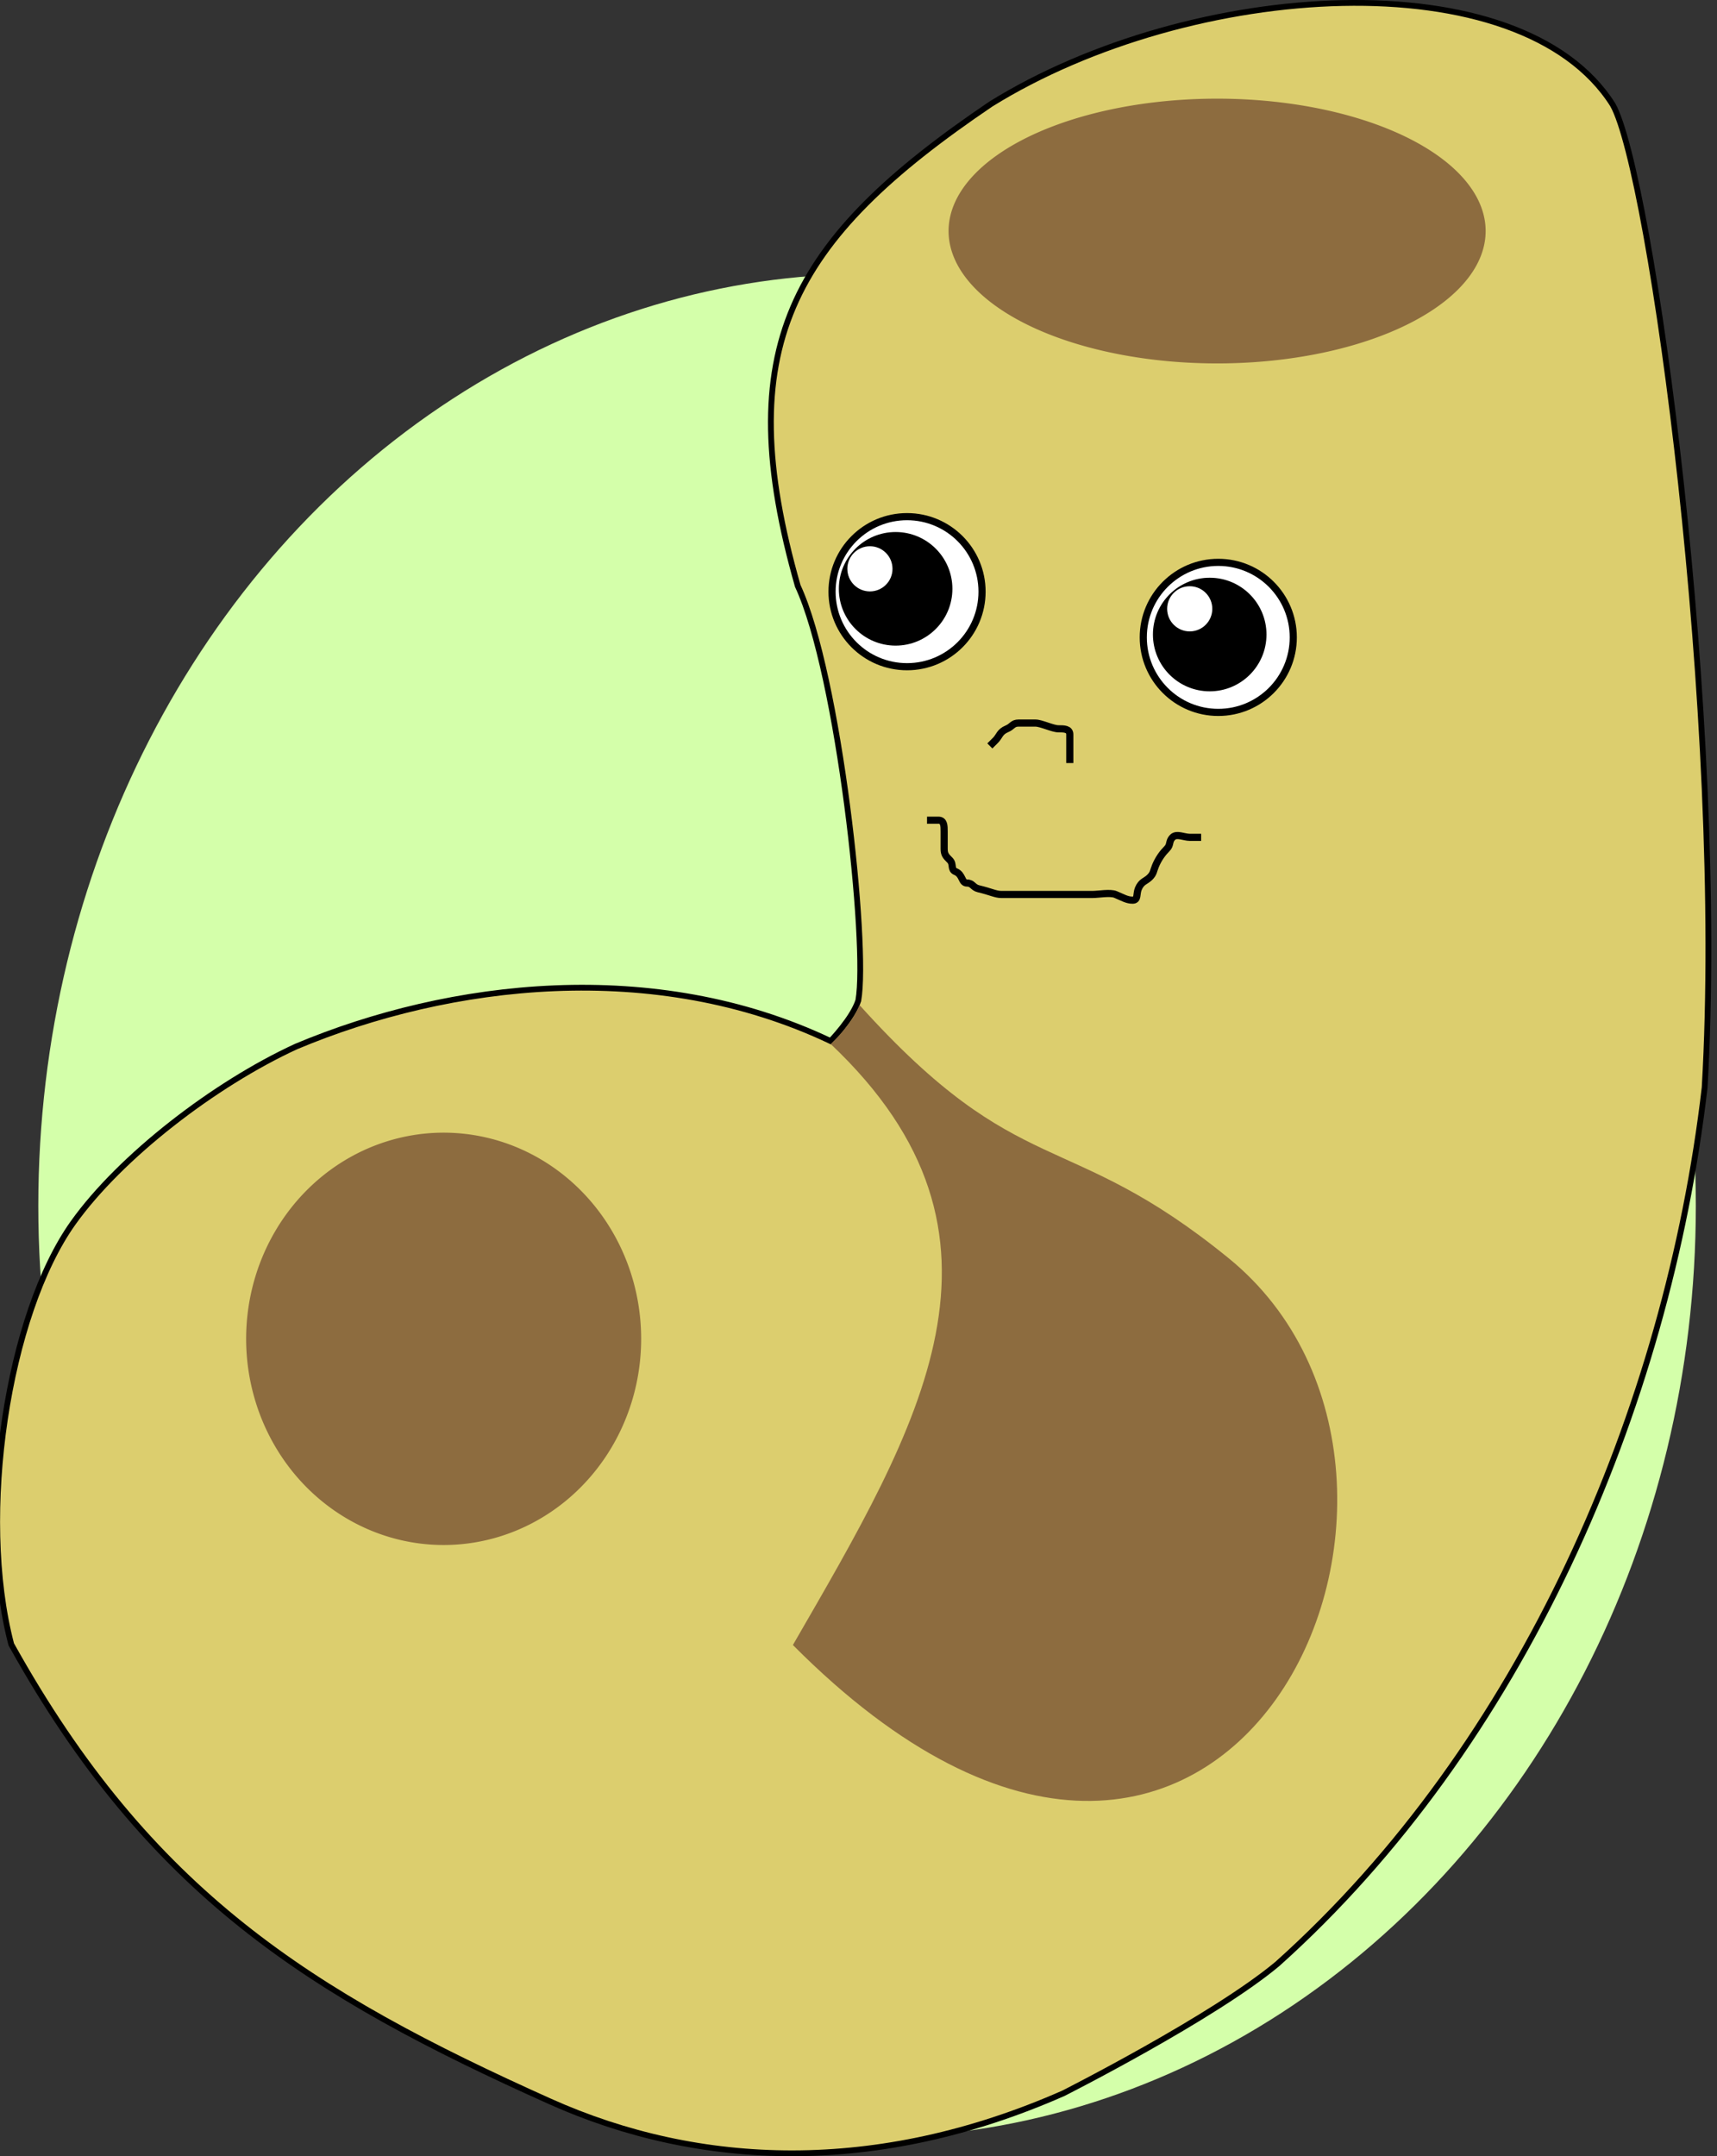 <?xml version='1.0' encoding='utf-8'?>
<svg xmlns="http://www.w3.org/2000/svg" xmlns:xlink="http://www.w3.org/1999/xlink" width="1202.66" height="1509.719">
<rect width="100%" height="100%" fill="#333333" stroke="none"/>
<defs>
<linearGradient id="svg_2" xlink:href="#linearGradient3594" y1="Infinity" y2="-Infinity" x1="1.062" x2="0.146"/>
<linearGradient id="svg_1" xlink:href="#linearGradient3594" y1="Infinity" y2="-Infinity" x1="0.708" x2="0.396"/>
<linearGradient id="linearGradient3594">
<stop offset="0" style="stop-color:#8d6c3f" id="stop3596"/>
</linearGradient>
<linearGradient id="linearGradient3689" xlink:href="#linearGradient3594" y1="-0.485" y2="0.452" x1="-0.122" x2="0.502"/>
</defs>
<g>
<ellipse cx="607.33" cy="844.281" rx="578" ry="650" style="stroke-dasharray:null;fill:#d4ffaa;stroke:#d4ffaa;stroke-linejoin:null;stroke-linecap:null;stroke-width:5" id="svg_25"/>
<g id="g3695">
<path style="fill:#dcce6e;stroke:#000;stroke-width:4.051" id="path2818" d="m 1129.65,73.364 c -64.52,-102.18 -295.156,-87.636 -435.672,-0.475 -141.203,95.49 -182.713,171.058 -135.187,337.398 28.799,61.724 49.312,251.531 42.413,290.226 -4.003,12.56 -19.426,28.399 -19.426,28.399 -123.317,-58.492 -266.71,-41.347 -374.297,3.808 -57.362,26.352 -123.054,77.032 -156.163,123.366 -45.952,64.306 -67.287,204.274 -43.429,295.254 96.701,173.85 209.118,244.58 377.372,320.03 104.706,46.95 228.998,51.8 359.502,-5.66 0,0 105.126,-53.14 149.925,-90.58 171.163,-153.23 273.113,-388.353 299.323,-613.691 14.93,-256.757 -37.56,-640.428 -64.36,-688.075 z "/>
<path style="fill:url(#svg_2);fill-rule:evenodd" id="path2820" d="m 189.927,867.116 a 120.826,126.077 0 1,1 241.653,140.614 120.826,126.077 0 1,1 -241.653,-140.614 z "/>
<path style="fill:url(#svg_1)" id="path3604" d="m 681.308,200.154 a 171.208,84.373 0 1,1 342.412,-76.766 171.208,84.373 0 1,1 -342.412,76.766 z "/>
<path style="fill:url(#linearGradient3689)" id="path3614" d="m 581.855,730.996 c 142.464,134.593 62.438,266.932 -26.477,420.804 306.027,307.56 494.932,-116.44 305.203,-270.84 -113.741,-92.566 -145.493,-51.888 -258.451,-177.133 -4.737,10.358 -11.597,18.831 -20.275,27.169 z "/>
</g>
<g style="stroke-width:5">
<circle cx="635.33" cy="414.281" style="fill:#fff;stroke:#000" id="svg_4" r="52.533"/>
<g style="stroke-linecap:null;stroke-dasharray:null;stroke-linejoin:null">
<circle cx="627.33" cy="412.281" style="stroke:#000" id="svg_6" r="37.267"/>
<circle cx="609.33" cy="398.281" style="fill:#fff;stroke:#fff" id="svg_7" r="13.314"/>
</g>
<circle cx="853.33" cy="446.281" style="fill:#fff;stroke:#000" id="svg_13" r="52.533"/>
<g style="stroke-linecap:null;stroke-dasharray:null;stroke-linejoin:null">
<circle cx="847.33" cy="444.281" style="stroke:#000" id="svg_14" r="37.267"/>
<circle cx="833.33" cy="426.281" style="fill:#fff;stroke:#fff" id="svg_15" r="13.314"/>
<g style="stroke:#000;fill:none">
<path id="svg_18" d="m 693.33,522.281 c 0,0 1.172,-1.172 4,-4 2.828,-2.828 2.774,-5.835 8,-8 3.696,-1.531 4,-4 8,-4 4,0 8,0 12,0 4,0 12,4 16,4 4,0 8,0 8,4 0,4 0,8 0,12 v 4 4 -4"/>
<path id="svg_19" d="m 649.33,574.281 c 0,0 4,0 8,0 4,0 4,4 4,8 0,4 0,8 0,12 0,4 1.172,5.172 4,8 2.828,2.828 0.305,6.469 4,8 5.226,2.165 4,8 8,8 4,0 4.107,3.081 8,4 8.705,2.055 12,4 16,4 4,0 12,0 16,0 4,0 8,0 12,0 4,0 8,0 12,0 4,0 8,0 12,0 4,0 8,0 12,0 4,0 12.305,-1.531 16,0 5.226,2.165 8,4 12,4 4,0 2.469,-4.304 4,-8 2.165,-5.226 5.172,-5.172 8,-8 2.828,-2.828 2.469,-4.304 4,-8 2.165,-5.226 5.172,-9.172 8,-12 2.828,-2.828 1.172,-5.172 4,-8 2.828,-2.828 8,0 12,0 h 4 4"/>
</g>
</g>
</g>
</g>
</svg>